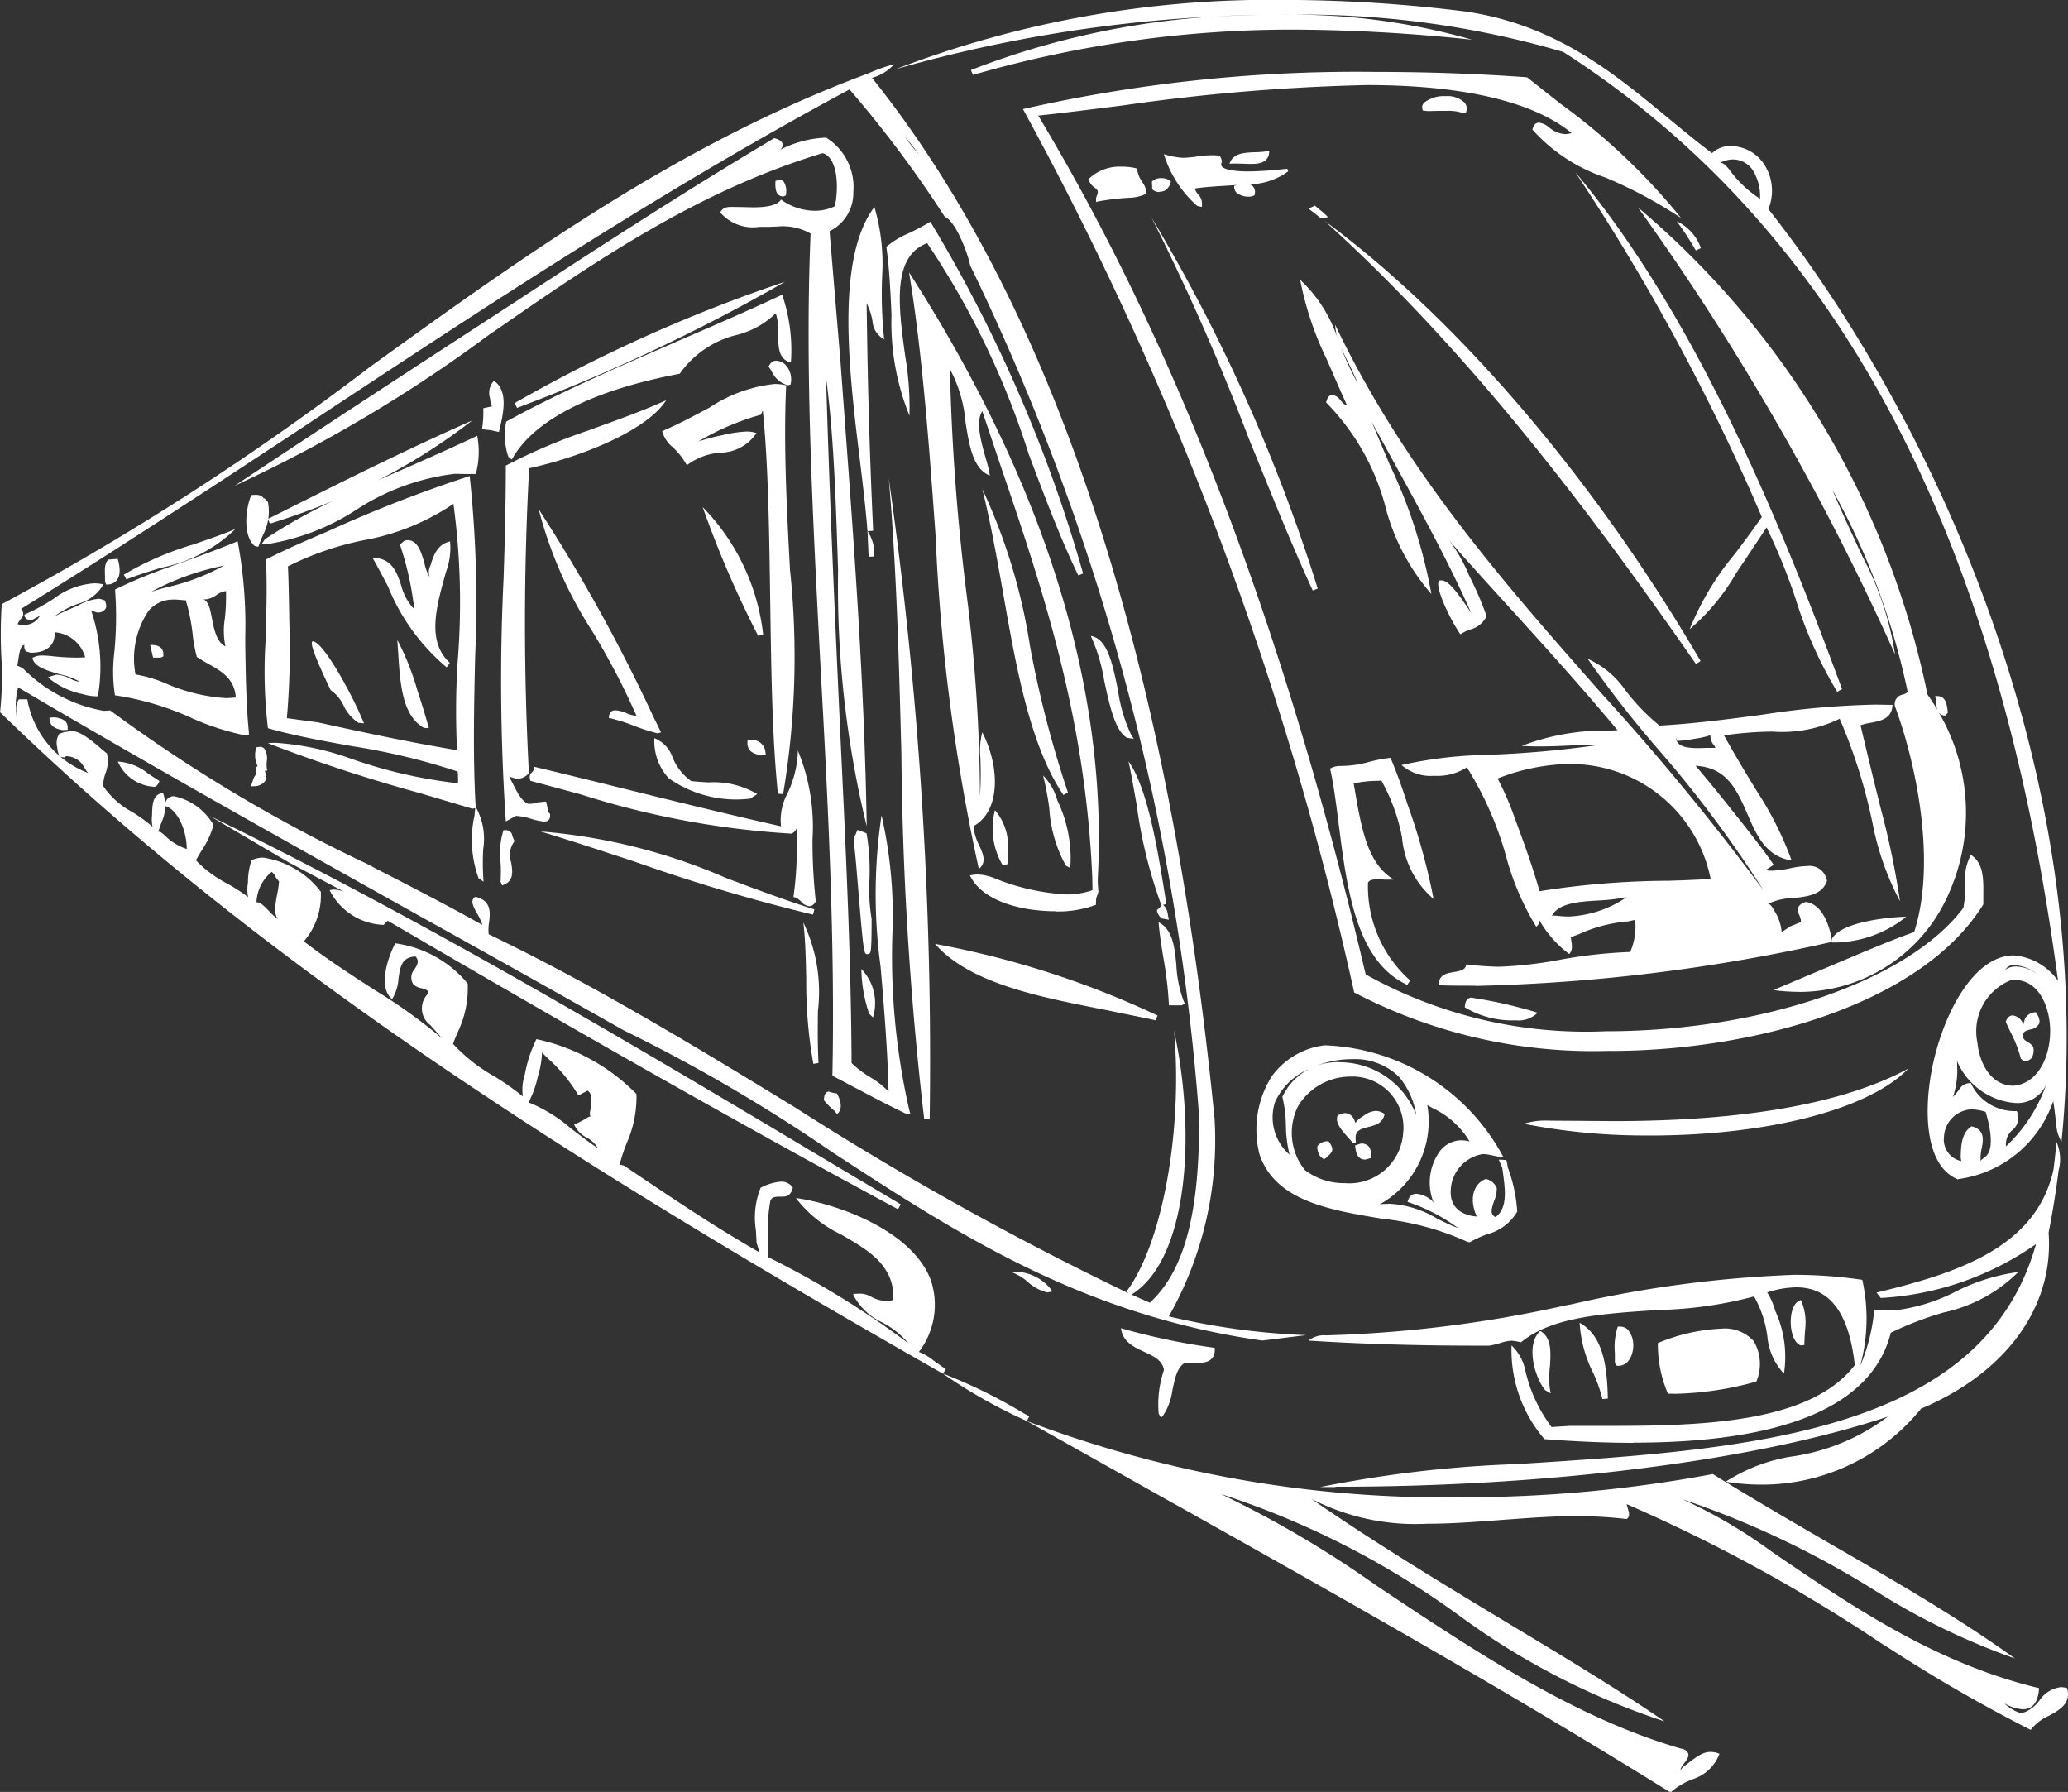 <svg xmlns="http://www.w3.org/2000/svg" width="70.803" height="61.342" viewBox="0 0 70.803 61.342">
  <rect x="0" y="0" width="70.803" height="61.342" fill="#333333" stroke="none"/>
  <path id="Tracé_24063" data-name="Tracé 24063" d="M393.853,135.98l-.081-.011c-5.811-3.614-11.876-7.012-17.743-10.3l-4.253-2.388a40.305,40.305,0,0,0,14.842,2.612,46.393,46.393,0,0,0,8.648-.795c1.435.888,2.888,1.731,4.289,2.541,1.915,1.108,4.091,2.36,6.057,3.772a23.64,23.64,0,0,1-4.717-2.278,31.134,31.134,0,0,0-6.671-3.174,17.249,17.249,0,0,1,3.067,1.8c2.759,1.88,5.614,3.823,9.147,4.668-.037.607-.327.723-.558.723a1.412,1.412,0,0,1-.631-.206,1.41,1.41,0,0,0,.582.345,1.184,1.184,0,0,0,.614-.433,1.045,1.045,0,0,1,.737-.464.789.789,0,0,1,.216.035c.141.524-.25.74-.624.946a1.593,1.593,0,0,0-.623.482,52.4,52.4,0,0,1-4.843-2.793l-.22-.135a55.226,55.226,0,0,0-8.772-4.8c.063.253.155.406,0,.51a15.162,15.162,0,0,0-1.7-.1c-.788,0-1.606.06-2.439.121-.98.074-1.85.141-2.7.141a7.771,7.771,0,0,1-3.955-.853c2.133,1.484,4.627,2.988,7.038,4.441,1.773,1.068,3.487,2.1,5.056,3.178a24.97,24.97,0,0,1-6.935-3.553,29.189,29.189,0,0,0-8.252-4.23,36.666,36.666,0,0,1,5.338,3.145c3.394,2.263,6.8,4.53,10.424,5.573a.288.288,0,0,1,.232.158c.035.113-.044.223-.132.336-.074.1-.144.192-.127.255.019-.077.13-.158.239-.239.338-.262.54-.4.791-.4a.788.788,0,0,1,.3.065,1.435,1.435,0,0,1-.923.871,2.606,2.606,0,0,0-.695.4l-.025.025Zm-11.5-10.438h-.524a41.345,41.345,0,0,1,6.755-.786c7.824-.494,15.913-1.011,17.749-7.531a10.24,10.24,0,0,1-5.317,1.845l-.142-.185c2.745-.663,5.473-1.534,6.057-4.212.042-.315.074-.633.1-.95a1.458,1.458,0,0,1,.074.987c-.09.739-.216,1.491-.341,2.125.186,2.536-1.447,4.792-4.367,6.025a7.011,7.011,0,0,1-5.489,2.6,7.692,7.692,0,0,1-1.2-.1,5.9,5.9,0,0,1,2.188-.851,7.163,7.163,0,0,0,3.364-1.377c-4.6,1.534-11.69,2.4-18.906,2.4Zm10.206-1.512c-.93,0-1.957-.044-3.055-.127a4.67,4.67,0,0,1-1.127-3.208,1.63,1.63,0,0,1,.47.851,5.1,5.1,0,0,0,.9,1.942l.652-.04.749,0,.781,0c3.2,0,6.732-.158,8.2-2.081-.2-1.78-.849-2.661-2-2.661a3.4,3.4,0,0,0-1,.172,2.418,2.418,0,0,1,.274.628,3.773,3.773,0,0,1,.3,2.154,2.113,2.113,0,0,1-.565-1.247,3.7,3.7,0,0,0-.459-1.395,13.883,13.883,0,0,1-3.257.463c-1.912.121-3.676.234-4.722,1.108a1.794,1.794,0,0,0-.327-.056,1.474,1.474,0,0,0-.355.07,2.638,2.638,0,0,1-.406.1h-.378c-2.137,0-4.036-.06-5.809-.174a.847.847,0,0,1,.6-.179,42.968,42.968,0,0,0,8.176-1.02l.234-.044a40.613,40.613,0,0,1,7.62-1.008,15.813,15.813,0,0,1,2.33.171,6.129,6.129,0,0,1-.074,2.955,6.4,6.4,0,0,0,.484-1.926h.063c.274,0,.42.021.6.021a6.164,6.164,0,0,0,2.121-.645,6.674,6.674,0,0,1,2.146-.672,5.153,5.153,0,0,1-2.552,1.384,11.512,11.512,0,0,0-1.811.693c-.626,2.489-3.6,3.764-8.809,3.764Zm-20.772-.744a17.865,17.865,0,0,1-2.874-1.622c-12.988-7.39-23.452-14.071-32.286-22.645a11.216,11.216,0,0,0,.044-1.9,15.916,15.916,0,0,1,.014-1.8A93.957,93.957,0,0,0,349.289,87.2c5.253-3.788,10.607-7.649,17.072-10.053a6.093,6.093,0,0,1,.878-.311,1.566,1.566,0,0,1-.76.466c6.212,7.756,10.16,19.764,11.729,35.622a12.242,12.242,0,0,1-1.565,6.776,24.113,24.113,0,0,0,4.7.642l-1.5.186c-6.187-.872-10.508-3.7-14.692-6.428a56.6,56.6,0,0,0-7.186-4.2q-3.427-1.936-6.869-3.848c-4.328-2.418-9.235-5.158-13.85-7.884a2.5,2.5,0,0,0-.047,1.053,1.577,1.577,0,0,1-.014-.276.514.514,0,0,1,.088-.369l.03,0,.257,0a3.311,3.311,0,0,0,2.093,2.527c-.1-.081-.146-.239-.262-.364a.725.725,0,0,0-.507-.216l-.047.047-.169-.028a.92.92,0,0,1-.084-.327.566.566,0,0,1,.062-.443l.011-.016.165-.055.005,0,.258-.037c.28,0,.646.3.969.572.084.081.171.144.229.192a1.12,1.12,0,0,1-.051.693,1.465,1.465,0,0,0-.077.419,2.773,2.773,0,0,0,.994.892,5.639,5.639,0,0,1,.7.507,1.139,1.139,0,0,1-.018-.392c.007-.348.016-.735.378-.76a1.43,1.43,0,0,1,.074.422.286.286,0,0,1,.311-.313,2.052,2.052,0,0,1,1.342.985,3.086,3.086,0,0,1-.429.906l-.176.3a4.044,4.044,0,0,0,1.046.783,6.114,6.114,0,0,1,.744.477,1.27,1.27,0,0,1-.007-.489,2.358,2.358,0,0,1,.125-.774.936.936,0,0,1,.4-.088,3.049,3.049,0,0,1,1.97,1.166,2.41,2.41,0,0,1-.58,1.7c.739.577,1.651,1.168,2.459,1.688a18.3,18.3,0,0,1,2.274,1.636c-.116-.135-.252-.288-.4-.454a.709.709,0,0,1-.069-1.09c0-.095-.053-.125-.243-.176a.52.52,0,0,1-.274-.135.424.424,0,0,1,.042-.515c.1-.16.169-.274.037-.436-.48.019-.528.357-.586.753a1.536,1.536,0,0,1-.218.707c-.554-.447-.044-1.639.107-1.91a3.886,3.886,0,0,1,2.48,1.379,3.489,3.489,0,0,1-.331,1.641c-.062.139-.121.278-.172.422a5.888,5.888,0,0,0,1.425,1.119,8.248,8.248,0,0,1,.967.682,1.65,1.65,0,0,1,.063-.737,4.692,4.692,0,0,1,.4-1.226,6.776,6.776,0,0,1,3.426,1.878,3.9,3.9,0,0,1-.329,1.669,5.42,5.42,0,0,0-.246.746l.149.037c1.586,1.071,3.076,2.079,4.639,2.97l-.1-.329-.025-.438a2.724,2.724,0,0,1,.164-1.446,1.8,1.8,0,0,1,.688-.209.483.483,0,0,1,.413.2c-.062.28-.216.313-.359.313h-.051c-.232,0-.3.025-.355.127a5.1,5.1,0,0,0-.077,1.275c.007.257.011.473.007.674a30.665,30.665,0,0,1,4.791,2.942,2.974,2.974,0,0,0-.923-.726,2.106,2.106,0,0,1-.943-.892l-.026-.069.23-.012a.8.8,0,0,1,.4.114,1.035,1.035,0,0,0,.485.135,1.163,1.163,0,0,0,.264-.028c.046-1.182-.846-1.7-1.785-2.242a4.232,4.232,0,0,1-1.553-1.25c1.439.2,3.959,1.112,4.611,2.784a2.66,2.66,0,0,1-.4,2.485,1.751,1.751,0,0,1,.5.292l.424.3-.1.148a17.877,17.877,0,0,1,2.756,1.354l.2.109-.084.162Zm3.568-4.337c.209.095.422.19.637.283,1.177-1.08,1.713-3.05,1.687-6.384a80.4,80.4,0,0,0-7.84-29.129c-.1-.5-.524-1.534-.867-1.66a39.244,39.244,0,0,0-3.261-4.36c-6.391,3.431-12.455,7.43-18.319,11.3l-.614.408c-3.067,2.017-6.238,4.1-9.435,6.076a.223.223,0,0,1-.005.341c-.046.062-.112.149-.107.183a.766.766,0,0,0,.193.021.6.6,0,0,0,.568-.311l-.28.148H337.7c-.206,0-.239-.118-.239-.188a6.573,6.573,0,0,0,1-.542,2.6,2.6,0,0,1,1.375-.529,1.459,1.459,0,0,1,.332.037,1.435,1.435,0,0,1-.872.663,3.012,3.012,0,0,0-.818.441c.29-.158.543-.26.8-.371a1.768,1.768,0,0,1,.723-.241h.032l.174.051c.042.091.095.223.011.318a.316.316,0,0,1-.271.1l-.2-.063a6,6,0,0,1,.23,2.932h-.028a1.547,1.547,0,0,1-.475-.07,2.652,2.652,0,0,1-1.112-.5l-.088-.086.273-.084a1.149,1.149,0,0,1,.473.13.863.863,0,0,0,.341.114,2.23,2.23,0,0,0-.675-.253c-.463-.135-.9-.264-.95-.565a.631.631,0,0,1,.318-.081c.118,0,.22.009.324.018a7.51,7.51,0,0,0,.839.053c.1,0,.215,0,.324-.012a1.171,1.171,0,0,0-1.05-.855c.04.434-.264.7-.8.7h-.019l-.162-.047a.284.284,0,0,1-.049-.22c-.139.021-.176.271-.209.514l-.035.193.186.088a5.163,5.163,0,0,0,2.763,1.46c.076,0,.153-.007.23-.014a52.657,52.657,0,0,0,8.778,5.246l.38.2c1.208.621,2.415,1.24,3.588,1.9a1.9,1.9,0,0,0-.216-.448c-.093-.183-.186-.362-.074-.484l.023-.023h.07c.506.144.463.54.426.86a1.484,1.484,0,0,0-.014.413c3.628,1.746,7.1,3.857,10.445,5.9a108.159,108.159,0,0,0,11.46,6.388l-.062-.067c1.224-1.653,1.921-5.487,1.623-8.915.777,3.6.454,7.851-1.461,9.029Zm-20.174-8.28a2.947,2.947,0,0,1-.137.8,3.486,3.486,0,0,1-.322.906,5.13,5.13,0,0,1,1.449.892l.213.16c.23.176.466.354.711.517a.948.948,0,0,0-.366-.355.972.972,0,0,1-.448-.456,3.744,3.744,0,0,0,.375-.186.552.552,0,0,1,.206-.1c-.063-.011-.044-.125-.018-.239.039-.29.072-.514-.1-.635l-.315.162a5.3,5.3,0,0,0-1.01-1.233l-.237-.234Zm-9.755-5.144c.116,0,.255.139.41.3a2.215,2.215,0,0,0,.332.3c-.181-.162-.12-.514-.058-.855a2.978,2.978,0,0,0,.067-.459l-.109-.135a.437.437,0,0,0-.141-.192,1.408,1.408,0,0,0-.521,1.036Zm-3.352-2.415c.046,0,.111.055.171.106a1.9,1.9,0,0,0,.776.485c-.012-.746-.38-1.388-.739-1.469a1.359,1.359,0,0,1-.114.526,3.7,3.7,0,0,0-.125.362.046.046,0,0,1,.032-.011Zm25.529-23.8a4.806,4.806,0,0,0,.5.626c-.088-.106-.243-.322-.5-.626Zm8.776,43.869-.084-.146a3.678,3.678,0,0,1,.181-1.5c-.058-.334-.345-.466-.679-.621-.352-.162-.73-.334-.793-.807a22.842,22.842,0,0,0,3.21.672c.039.528-.417.528-.784.528l-.264.005c-.241.142-.318.531-.4.913a2.1,2.1,0,0,1-.31.858l-.081.095Zm15.109-.649a5.108,5.108,0,0,0-.308-.879,4.381,4.381,0,0,1-.473-1.732c.82.456.943,1.52.966,2.594l-.185.018Zm2.473-.183-.23,0a4.3,4.3,0,0,1-.345-1.732,6.258,6.258,0,0,1,2.161-.494,1.326,1.326,0,0,1,1.122.429,1.541,1.541,0,0,1,.088,1.382,11.159,11.159,0,0,1-2.8.419Zm-4.244-.011-.19-.111c-.364-.44-.675-1.571-.167-2.026.39.225.361.725.332,1.2a3.349,3.349,0,0,0-.009.747l.033.185Zm2.32-.943h-.053l-.07-.093c0-.116,0-.23,0-.348a2.215,2.215,0,0,1,.1-.9.609.609,0,0,1,.077,0,.361.361,0,0,1,.281.118.852.852,0,0,1,.171.587c-.023.315-.188.635-.51.635Zm6.24-.7c-.241-.084-.357-.5-.341-.872s.146-.628.348-.679a1.9,1.9,0,0,1,.146.994c-.011.139-.021.29-.028.477l0,.067-.121.014Zm-25.793-1.813a1.515,1.515,0,0,1-.689-.376,1.743,1.743,0,0,0-.524-.313.748.748,0,0,1,.179-.018,1.593,1.593,0,0,1,1.129.568l.077.107-.172.032Zm14.456-1.716-.07-.014a9.486,9.486,0,0,0-2.928-.793c-1.792-.3-3.632-.6-4.189-2.183a3.422,3.422,0,0,1,.408-2.682,2.615,2.615,0,0,1,1.822-1.071,7.233,7.233,0,0,1,6.12,3.837c-.294-.033-.5-.114-.709-.114a1.307,1.307,0,0,0-1.1,1.256c-.026.51.3.834.893.883-.269-.586-.128-1.119.308-1.287a.515.515,0,0,1,.375.313,1.068,1.068,0,0,1-.084.424c-.114.324-.144.475.042.57.415-.3.332-.932.259-1.486l-.026-.193-.121-.29.257.014a1.143,1.143,0,0,1,.047.243,5.269,5.269,0,0,1,.327,1.523,1.683,1.683,0,0,1-1.039.777,3.925,3.925,0,0,0-.561.257l-.025.018Zm-2.786-1.321a3.521,3.521,0,0,1,1.657.5,6.724,6.724,0,0,0,.742.338,6.264,6.264,0,0,0-1.738-.9c.062-.211.165-.278.311-.278a.958.958,0,0,1,.551.26l.069.128a1.835,1.835,0,0,1,.114-1.753.947.947,0,0,1,.8-.466,1.24,1.24,0,0,1,.28.04,2.908,2.908,0,0,0-1.259-1.138l-.19-.109a3.242,3.242,0,0,1-1.63,3.4,2.38,2.38,0,0,1,.29-.016Zm-1.259-4.351a2.1,2.1,0,0,0-1.826,1.009,2.039,2.039,0,0,0,.234,2.193,2.212,2.212,0,0,0,1.361.445,1.848,1.848,0,0,0,2-1.692,1.747,1.747,0,0,0-1.769-1.956Zm-1.481-.246a2.228,2.228,0,0,0-1.138,1.124,1.7,1.7,0,0,0,.5,1.794,4.457,4.457,0,0,1-.125-.98,4.426,4.426,0,0,0-.121-1,2.052,2.052,0,0,1,.885-.936ZM382.46,111a2.817,2.817,0,0,1,2.654,1.811,2.711,2.711,0,0,0-.58-1.3,2.15,2.15,0,0,0-1.618-.616,3.438,3.438,0,0,0-1.2.216,2.33,2.33,0,0,1,.744-.116Zm-15.09,5.033c-4.975-2.675-10.545-5.827-17.471-9.877l-.141.142a2.149,2.149,0,0,1-1.848-1.189.891.891,0,0,1,.162-.018.932.932,0,0,1,.341.077l-1.885-1-2.723-1.6c7.385,3.584,14.641,7.918,21.657,12.107l2,1.189-.088.165Zm36.294-1.02h-.012l-.03-.019c-1.11-.487-1.14-2.4-.828-3.881.385-1.813,1.419-3.769,2.779-3.769a2.054,2.054,0,0,1,1.514.871c-2.04-15.355-7.555-25.77-16.94-31.8a31.767,31.767,0,0,0-9.5-1.273h-.1a22.213,22.213,0,0,1,6.477.855,59.817,59.817,0,0,0-5.978-.345,39.23,39.23,0,0,0-11.11,1.551l-.069-.167a27.635,27.635,0,0,1,9.858-1.884,48.28,48.28,0,0,0-12.441,1.857,35.789,35.789,0,0,1,13.3-2.374,50.514,50.514,0,0,1,6.247.4c3.065.464,5.019,2.082,6.91,3.646.554.455,1.015.837,1.5,1.2a.881.881,0,0,1,.661-.243,1.381,1.381,0,0,1,1.106.6,1.656,1.656,0,0,1,.162,1.558c5.67,7.193,11.289,19.391,10.035,31.929a1.347,1.347,0,0,1-.183-.631c-.03-.25-.058-.5-.1-.763a3.989,3.989,0,0,1-3.268,2.671Zm.452-2.4a.989.989,0,0,0-.934.943.751.751,0,0,0,.591.828l-.018-.132c.007-.359.021-.841.371-1.057.461.111.4.455.352.733a1.566,1.566,0,0,0-.042.452c.042-.07.155-.114.232-.216.278-.375-.026-1.354-.062-1.465a1.766,1.766,0,0,0-.491-.086Zm-.049-.9h.037l.012.037a1.655,1.655,0,0,0,1.556.922.532.532,0,0,1-.139.642.643.643,0,0,0-.227.565,5.311,5.311,0,0,0,1.374-2.109,1.083,1.083,0,0,1-1.053.626,2.367,2.367,0,0,1-2-1.442,1.611,1.611,0,0,1,.005.162,2.811,2.811,0,0,1-.144,1.075,2.581,2.581,0,0,0,.206-.244.438.438,0,0,1,.375-.232Zm1.419-3.526a1.881,1.881,0,0,0-1.159,2.144c.067.667.429,1.46,1.226,1.474.869-.067,1.294-1.041,1.263-1.97-.03-.793-.422-1.648-1.2-1.648Zm.174-.463a1.31,1.31,0,0,1,.791.317,1.446,1.446,0,0,0-.862-.364.332.332,0,0,0-.234.07l-.1.107a.614.614,0,0,1,.408-.13Zm-10.12-27.51c.1,0,.186.107.283.216a3.9,3.9,0,0,0,1.062,1.013,1.7,1.7,0,0,0-.252-.983.821.821,0,0,0-.681-.364.962.962,0,0,0-.454.125.162.162,0,0,1,.04-.007Zm-12.174,34.119c-.274,0-.317-.257-.339-.427l-.009-.058.2-.065a.344.344,0,0,1,.271.1.437.437,0,0,1,.063.355l0,.046-.179.047Zm-1.388-.019c-.169-.021-.273-.278-.246-.448a.454.454,0,0,1,.378-.16c.2.26.128.362.04.45l-.017.019-.155.139Zm.976-.543-.172-.193c-.2-.225-.477-.528-.352-.767h0l.216-.07c.246,0,.334.172.385.338a.734.734,0,0,1,.26-.227.773.773,0,0,1,.433-.185.514.514,0,0,1,.306.107c-.07.311-.29.371-.5.429-.327.081-.51.135-.492.415l.007.142-.091.011Zm10.16-.264a21.563,21.563,0,0,1-4.318-.4,2.51,2.51,0,0,1,.883-.107l1.087.007,1.1.009c4.5,0,7.9-.607,10.1-1.8-1.379,1.425-4.88,2.293-8.86,2.293Zm-24.847-.561a116.849,116.849,0,0,1-.781-12.531c-.084-3.21-.169-6.368-.431-9.395a140.654,140.654,0,0,1,1.4,21.912l-.186.014Zm-2.983-.172-.095-.114a2.729,2.729,0,0,1-.355-.359c0-.128.032-.294.171-.294a1.136,1.136,0,0,0,.273.062c.172.31.167.543.04.675l-.033.03Zm2.5-.018h-.155c-.508-.243-1-.5-1.495-.762l-.3-.157-.71-.375c.1-4.733-.174-9.763-.417-14.2-.258-4.958-.526-10-.329-14.629a1.933,1.933,0,0,0-1.152-.239l-.276.009h-.318a1.476,1.476,0,0,1-1.347-.492c.088-.179.236-.19.408-.19l.329.005.371.009c.341,0,.814-.026.973-.264a2,2,0,0,0,1.148.382,1.574,1.574,0,0,0,.695-.155c.139-.649.1-1.669-.42-1.817-4.307,1.3-7.83,3.735-11.236,6.092l-.162.109a49.311,49.311,0,0,1-8.732,5.185c2.93-1.949,5.885-3.874,8.757-5.742l.408-.264c3-1.963,6.11-3.992,9.309-5.893.156.04.292.107.292.239a.226.226,0,0,1-.116.172,3.708,3.708,0,0,1,1.6-.429,1.992,1.992,0,0,1,.932,1.864,1.452,1.452,0,0,1-.814,1.338L365.4,87l.13,1.771c.324,4.37.695,9.323.769,14.152a34.684,34.684,0,0,1-.98-8.755c-.074-2.3-.144-4.627-.412-6.6.121,4.209.322,8.579.517,12.809.162,3.394.341,7.147.357,10.651a3.468,3.468,0,0,0,.626.478,2.9,2.9,0,0,1,.64.5c-.026-1.24-.134-2.675-.273-4.281a18.18,18.18,0,0,1,.033-5.174,15.376,15.376,0,0,1,.375,3.962,23.622,23.622,0,0,0,.575,6.127l.032.111Zm-3.312-1.7a15.765,15.765,0,0,1-.243-2.877c-.014-.712-.03-1.388-.1-1.963a5.507,5.507,0,0,1,.5,3.027c-.009.6-.012,1.192.019,1.783l-.179.03Zm41.479-.1h-.042l-.095-.076a4.214,4.214,0,0,0-.341-.888c-.062-.125-.125-.257-.179-.385.07-.155.148-.209.241-.209a.444.444,0,0,1,.364.311l.056-.2a.428.428,0,0,1,.373-.22c.125.185.146.306.107.4a.408.408,0,0,1-.294.188c-.135.04-.22.065-.243.146-.032.171.03.211.142.28a.6.6,0,0,1,.192.162.48.48,0,0,1-.058.4.282.282,0,0,1-.223.091Zm-14.2-.345h-.012a17.668,17.668,0,0,1-8.751-2,114.258,114.258,0,0,0-11.34-30.239A51.652,51.652,0,0,1,383.763,77.1c1.739,0,3.466.062,5.144.183.411.324.779.617,1.145.906A21.6,21.6,0,0,1,394.18,82.1a15.5,15.5,0,0,0-2.6-1.389,5.831,5.831,0,0,1-2.489-1.637c.044-.176.121-.237.225-.237a.647.647,0,0,1,.343.16.936.936,0,0,0,.549.232.648.648,0,0,0,.223-.04c-1.307-1.06-3.663-1.639-7.015-1.639a69.239,69.239,0,0,0-8.366.7c-1.129.142-2.061.26-2.879.345,4.778,7.955,8.435,17.6,11.212,29.4a15.5,15.5,0,0,0,8.229,1.945c5.336,0,10.366-1.736,12.232-4.221a2.954,2.954,0,0,0,.056-.753,1.951,1.951,0,0,1,.2-1.064c.443.276.436.841.429,1.388v.308c-2.156,3.472-7.969,5.016-12.777,5.016Zm-3.231-1.045a3.153,3.153,0,0,1-1.743-.445c.007-.213.081-.308.206-.334a15.693,15.693,0,0,1,2.288.519.937.937,0,0,1-.751.26Zm-12.323,0c-.364-.081-.742-.155-1.12-.232l-.568-.118c-2.309-.45-4.692-.916-5.871-2.267a31.028,31.028,0,0,1,7.617,2.452l-.058.165Zm-9.683-.1-.132-.128a4.988,4.988,0,0,1-.266-1.528,1.681,1.681,0,0,1,.433,1.521l-.035.135Zm10.566-.413h-.433a12.837,12.837,0,0,0-.2-1.674l-.028-.183c-.049-.311-.1-.638-.127-.99.485.257.543.834.607,1.449a4.071,4.071,0,0,0,.257,1.265l.037.074-.114.06Zm21.122-.463h-.01a6.163,6.163,0,0,1-.848-.06l3-1.268.287-.118c.5-.209,1.01-.415,1.53-.6.749-2.32.121-5.621-.658-7.731a.33.33,0,0,1,.281-.4c.069-.026.135-.051.153-.1a24.527,24.527,0,0,0-2.578-6.912c.329.781.711,1.6,1.048,2.318a10.55,10.55,0,0,1,1.1,3.322,87.935,87.935,0,0,0-8.8-15.3,29.606,29.606,0,0,1,9.91,16.672c.12.172.236.348.341.528a.793.793,0,0,1-.047-.267,1.131,1.131,0,0,0-.032-.209.32.32,0,0,1,.058,0c.311,0,.339.281.371.51l.007.058-.088.1a.275.275,0,0,1-.218-.1,6.8,6.8,0,0,1,.192,6.5,5.576,5.576,0,0,1-5,3.06Zm-11.059-.209h-.025c-.408,0-.825,0-1.236-.016,0-.352.25-.4.47-.443.281-.044.456-.084.473-.271a10.887,10.887,0,0,0,1.108.081,13.689,13.689,0,0,0,2.058-.232,16.7,16.7,0,0,1,2.448-.274,2.167,2.167,0,0,0,.169-1.1l-.25.055a4.946,4.946,0,0,0-1.651.426l-.3.114c.028.25.088.41-.055.575a3.774,3.774,0,0,1-1.02-1.152.253.253,0,0,1-.111.216,9.107,9.107,0,0,1-1.008-2.321,11.574,11.574,0,0,0-1.366-3.134,1.856,1.856,0,0,1-1.119.29,1.52,1.52,0,0,1-1.119-.368,14.439,14.439,0,0,1,2.842-.345,35.772,35.772,0,0,0,3.975-.352c-.29,0-.605.007-.92.023-.438.021-.805.037-1.161.037-.206,0-.419-.005-.619-.019a7.971,7.971,0,0,1,3.048-.522l.232-.014c-1.337-1.606-2.793-3.2-4.2-4.75-.547-.6-1.061-1.171-1.558-1.739a5.519,5.519,0,0,1,.684,1.21,11.609,11.609,0,0,1,.591,1.375.855.855,0,0,1-.557.455,1.538,1.538,0,0,0-.341.165c-.341-.491-.885-1.611-.733-1.838a.453.453,0,0,1,.069-.007c.2,0,.417.176,1.036,1.122-.767-1.743-1.766-3.56-2.733-5.317l-.246-.45c-.148-.264-.29-.529-.433-.79l.619,1.469a17.562,17.562,0,0,1,1.428,4.432,7.32,7.32,0,0,1-1.553-2.907,7.969,7.969,0,0,0-2.051-3.649c.046-.192.118-.257.209-.257a.392.392,0,0,1,.281.183c.1.111.151.162.222.162-.227-.492-.466-1.05-.7-1.588a10.828,10.828,0,0,1-.9-2.7,4.812,4.812,0,0,1,1.307,2.088,1.829,1.829,0,0,1-.109-.547c2.378,4.986,5.811,8.873,9.131,12.633A84.241,84.241,0,0,1,397,105.113a39.618,39.618,0,0,0-3.581-4.8,37.376,37.376,0,0,1-2.436-3.122,3.082,3.082,0,0,1,1.275,1.053,7.117,7.117,0,0,0,1.185,1.233c1.134-.063,2.258-.206,3.5-.371a28.978,28.978,0,0,1,3.9-.348l.375.007.2,0c-.014.47-.385.543-.712.61a2.07,2.07,0,0,0-.382.09c.211.888.455,1.9.7,2.877a28.076,28.076,0,0,1,.652,3.145,9.5,9.5,0,0,1-.939-2.668,18.47,18.47,0,0,0-1.127-3.577,4.5,4.5,0,0,1-2.3.44,12.428,12.428,0,0,0-1.66.13c.35.628.749,1.3,1.138,1.929a11.518,11.518,0,0,1,1.178,2.355c-.888-.146-1.2-.865-1.5-1.56-.366-.842-.707-1.629-1.789-1.683.531.614,1.071,1.3,1.6,1.963.41.522.758.962,1.075,1.428l-.22.142c-.07.04.011.058.146.058a3.724,3.724,0,0,0,.591-.072,3.158,3.158,0,0,1,.635-.088.6.6,0,0,1,.672.514c-.169.477-.675.531-1.168.584a2.058,2.058,0,0,0-.857.2h.007c.081,0,.139.1.193.2a1.594,1.594,0,0,1,.274.763l.306-.2.343-.139c.026-.047,0-.121-.042-.236a.346.346,0,0,1-.026-.294.358.358,0,0,1,.262-.162c.688.118.857,1.161.883,1.365a61.306,61.306,0,0,1-12.2,1.509Zm2.687-2.4c.105,0,.278.032.5.032a3.805,3.805,0,0,0,1.987-.663,6.754,6.754,0,0,1-.953.113c-.64.037-1.366.077-1.607.524a.4.4,0,0,1,.07-.005Zm.575-5.193a7.051,7.051,0,0,0-2.506.5,10,10,0,0,1,.6,1.391c.294.788.591,1.607.837,2.466a29.093,29.093,0,0,1,4.425-.357l.54-.018.893-.04a4.886,4.886,0,0,0-4.787-3.938Zm3.593-.9c.039.266.255.361.8.361l.258-.009h.258c.062,0,.035-.035,0-.083a.474.474,0,0,1-.127-.35,3.134,3.134,0,0,1-.575.125,2.911,2.911,0,0,1-.568.067L394,99.888ZM382.545,86.551a9.817,9.817,0,0,0,.57,1.219c-.111-.283-.276-.614-.434-.932-.042-.091-.091-.188-.135-.287Zm2.26,21.8c-1.746-.8-2.061-3.276-2.341-5.459-.1-.793-.178-1.4-.3-1.942a.656.656,0,0,1,.343-.091,3.685,3.685,0,0,0,.943-.125,4.783,4.783,0,0,1,.784-.153c.246.587.419,1.092.584,1.6a21.7,21.7,0,0,1,.888,3.229,3.1,3.1,0,0,1-1.078-2.1,6.461,6.461,0,0,0-.721-1.975c0,.033-.079.033-.156.033a3.746,3.746,0,0,0-.779.091c.232,1.34.408,2.6,1.24,3.2l.127.091-.285,0-.181-.012h-.055c-.185,0-.31.019-.357.118a4.308,4.308,0,0,0,1.446,3.347l-.1.146ZM366.328,107.3c-.123,0-.132,0-.306-2.063-.06-.733-.12-1.46-.165-1.783a.4.4,0,0,1,.046-.22l.012-.023.065-.158h.042l.271.111a7.439,7.439,0,0,1,.1,1.585,6.207,6.207,0,0,0,.074,1.347c0,1.111-.03,1.141-.067,1.178l-.014.014-.056.012Zm33.018-.394.009-.146c.352-.6,2.116-.739,2.534-.739a3.982,3.982,0,0,1-2.45.881l-.093,0Zm-22.7-.784-.246-.044a.431.431,0,0,1-.165-.29l.026-.016.142-.142-.014,0a16.15,16.15,0,0,1-.848-3.449l-.06-.334c-.081-.447-.149-.848-.22-1.147.656.906,1,3.044,1.231,4.464l.065.419-.111.03a.513.513,0,0,1,.165.345l.033.162Zm-12.191-.176a60.859,60.859,0,0,1-6.041-1.792c-1.12-.369-2.234-.737-3.287-1.055A19.912,19.912,0,0,1,361.5,104.7c1.031.387,2.014.756,3.007,1.068l-.046.174Zm8.317-.114c-1.138,0-2.506-.324-2.939-1.226a1.292,1.292,0,0,1,.271-.033,1.728,1.728,0,0,1,.6.141,7.634,7.634,0,0,0,2.418.542,2.648,2.648,0,0,0,.907-.146l-.007-.419c-.232-5.57-1.724-9.951-3.166-14.191l-.6-1.787c-.239.359-.037,1.068.125,1.636a4.236,4.236,0,0,1,.135.57c-.568-.222-.7-.992-.832-1.81a4.71,4.71,0,0,0-.536-1.838,75.155,75.155,0,0,0,.575,7.745,57.044,57.044,0,0,1,.455,6.871,12.016,12.016,0,0,0,.012-1.3,2.61,2.61,0,0,1,.065-.881c.6,1.166.642,2.689-.3,3.213a1.761,1.761,0,0,0,.19.647c.139.3.269.591-.007.818a66.367,66.367,0,0,1-1.481-11.4c-.208-2.914-.445-6.219-.908-9.022,4.671,7.279,6.813,14.272,6.461,20.749v.157l.021.3-.077.229-.009.216a3.781,3.781,0,0,1-1.377.227Zm-8.435-.172a.426.426,0,0,1-.294-.172c-.107-.095-.169-.139-.253-.139a11.935,11.935,0,0,0,.113-1.931l0-.183c0-.081,0-.165,0-.25a.358.358,0,0,1-.174.19,29.432,29.432,0,0,1-7.214-1.342l-.436-.118c-.445-.121-.878-.237-1.294-.348-.058-.172,0-.234.035-.274.07-.07.1-.1.067-.213,2.594.616,5.577,1.393,8.479,2.044a1.9,1.9,0,0,1,.213-1.11,3.62,3.62,0,0,0,.364-1.481,6.863,6.863,0,0,1,.5,3.037,18.571,18.571,0,0,0,.113,2.125c-.081.128-.144.165-.227.165Zm-10.519-.716-.055-.128a5.149,5.149,0,0,0,0-.658,2.628,2.628,0,0,1,.1-1.1c.023,0,.046,0,.065,0a.214.214,0,0,1,.237.186l.007.026.069.167a.76.76,0,0,0-.116.718c.047.3.1.616-.227.758l-.081.037Zm-.631-.121-.176-.118a3.862,3.862,0,0,1-.141-2.146l.026-.257-.1.019-1.1-.327-.672-.2a54.22,54.22,0,0,1-5.229-1.716c.091-.007.185-.012.276-.012a9.505,9.505,0,0,1,2.6.554,16.434,16.434,0,0,0,3.634.83,2.981,2.981,0,0,0-.009-.4,22.405,22.405,0,0,0-3.591-.865c-1.115-.2-2.054-.375-2.907-.619a16.4,16.4,0,0,1-.084-2.935l.007-.209c.026-.867.053-1.766.009-2.631.628-.32,1.2-.57,1.768-.814l.361-.155a46.267,46.267,0,0,1,4.847-1.889,40.856,40.856,0,0,1,.188,6.141c-.042,1.8-.077,3.556.016,5.158v.023a2.223,2.223,0,0,1,.259,1.446,8.475,8.475,0,0,0,0,.946l.011.183Zm-1.038-12.937a7.972,7.972,0,0,1-3.046,1.24,10.223,10.223,0,0,0-2.62.9c.023.44.03.971.042,1.521l.005.375a27.494,27.494,0,0,1-.083,3.3l1.071.146c1.366.3,3.067.672,4.754.95a28.269,28.269,0,0,1,.012-2.909,25.193,25.193,0,0,0-.135-5.526Zm21.108,12.46-.141-.077a4.641,4.641,0,0,1-.566-1.959,9.664,9.664,0,0,0-.213-1.126,1.936,1.936,0,0,1,.485.844,4.589,4.589,0,0,1,.454,2.207l-.019.111Zm-2.3-.084a2.478,2.478,0,0,1-.267-1.889,1.871,1.871,0,0,1,.429,1.486l.016.355-.178.047Zm-15.705-1.5a2.262,2.262,0,0,1-.459-.1,2.142,2.142,0,0,0-.5-.095l-.35.188a72,72,0,0,1-.077-8.3c.046-1.4.077-2.726.077-3.878a19.281,19.281,0,0,1,2.819-1.2l.169-.063c.888-.32,1.731-.624,2.5-.973-.649,1.024-2.863,1.926-4.689,2.327a98.123,98.123,0,0,0-.009,10.431.486.486,0,0,1-.448.192l-.229-.067c.246.454.361.774.628.923a.681.681,0,0,0,.334-.04l.26-.028.044,0,.044.193c.019.091.032.192.088.222.021.146-.021.267-.2.267Zm7.047-.783h-.009a4.023,4.023,0,0,1-2.77-.7,1.881,1.881,0,0,1-.491-1.372,1.086,1.086,0,0,1,.619.645,1.808,1.808,0,0,0,.644.825c.162.016.375.03.584.044a2.926,2.926,0,0,1,1.676.4l-.246.157-.007,0Zm10.735-.125c-1.148-1.7-1.614-4.351-2.065-6.915-.213-1.2-.434-2.436-.712-3.56a19.764,19.764,0,0,1,1.632,5.373,36.477,36.477,0,0,0,1.3,5.016l-.158.086Zm-9.594-.032-.181-.014c-.2-1.924-.23-4.309-.264-6.616s-.062-4.62-.253-6.5l-.07.144a8.82,8.82,0,0,0-2.135.913,7.43,7.43,0,0,1,.814-.213,4.235,4.235,0,0,1,.83-.125,1.039,1.039,0,0,1,.345.051,1.513,1.513,0,0,1-1.247.672,2.168,2.168,0,0,0-1.138.429,2.5,2.5,0,0,0-.477-.612,1.075,1.075,0,0,1-.368-.554c.591-.253,1.12-.54,1.634-.814a4.943,4.943,0,0,1,2.212-.8,1.621,1.621,0,0,1,.4.044c-.095,2.03.019,4.207.13,6.31a28.341,28.341,0,0,1-.236,7.691Zm-21.567-.253a1.441,1.441,0,0,1-1.213-.86,1.809,1.809,0,0,1,1.041.415l.382.25c-.067.183-.139.2-.209.2Zm3.34-.012.109-.315a.284.284,0,0,0,.074-.209l-.007-.113.055-.063a.837.837,0,0,1-.041-.635.657.657,0,0,1,.125-.018.183.183,0,0,1,.143.058.591.591,0,0,1,.088.433,1.026,1.026,0,0,0,0,.232l.016.091h-.081l.058.276a.459.459,0,0,1-.426.257l-.109.005ZM362.7,100.5c-.225-.049-.536-.111-.478-.526.037,0,.074-.007.111-.007a.46.46,0,0,1,.5.438l.011.069-.146.026Zm12.742-.57-.229-.035c-.41-.232-.6-1.11-.781-1.952a6.079,6.079,0,0,0-.459-1.534c.568.086.749.98.925,1.838a5.388,5.388,0,0,0,.443,1.521l.1.162Zm-30.4-.113a8.847,8.847,0,0,1-1.873-.607,9.673,9.673,0,0,0-2.608-.77,5.248,5.248,0,0,1-.03-1.395,12.316,12.316,0,0,0,.033-2.227,16.343,16.343,0,0,1,1.836-.763c.9-.322,1.646-.594,2.362-.888a15.557,15.557,0,0,1,.26,3.266l0,.269c.016,1.031.033,2.1.125,3.018l0,.063-.113.033Zm-2.48-4.654a1.076,1.076,0,0,0-.853.389,2.925,2.925,0,0,0-.445,2.174,4.466,4.466,0,0,1,.992.288,6.129,6.129,0,0,0,2.091.522,3.028,3.028,0,0,0,.352-.023c-.047-.649-.491-.9-.964-1.162-.2-.114-.283-.165-.371-.225a4.972,4.972,0,0,1-.139-.74,6.491,6.491,0,0,0-.239-1.2c-.111,0-.274-.026-.424-.026Zm1.8-.292a.74.74,0,0,0-.332.139.749.749,0,0,1-.44.149c.174.067.223.311.271.55.095.489.172.9.484,1.06a2.563,2.563,0,0,1-.021-.962,6.9,6.9,0,0,0,.039-.937ZM344.293,94a8.852,8.852,0,0,0-2.5.9c.158-.055.327-.1.491-.148A7.366,7.366,0,0,0,344.293,94Zm14.815,5.733a6.3,6.3,0,0,1-.76-.244,5.952,5.952,0,0,0-.881-.276c.019-.2.1-.26.236-.26a1.128,1.128,0,0,1,.348.088,1.05,1.05,0,0,0,.366.1,24.709,24.709,0,0,0-1.507-2.884,14.211,14.211,0,0,1-1.841-4.184,57.737,57.737,0,0,1,3.943,7.137l.1.2.1.206.046.095-.146.032Zm-20.334-.1c-.183-.037-.464-.095-.454-.426a1.34,1.34,0,0,1,.151-.011.453.453,0,0,1,.164.026c.111.028.318.084.308.345l0,.055-.165.011Zm12.532-.069-.167-.009c-.746-.424-.814-1.514-.881-2.568l-.03-.443a8.988,8.988,0,0,1,.679,1.7c.158.487.273.858.368,1.2l.032.118Zm-2.218-.165-.192-.019a1.445,1.445,0,0,1-.51-.594,1.308,1.308,0,0,0-.441-.524c-.721-1.514-.663-1.611-.623-1.669h.009c.355,0,1.326,1.778,1.7,2.675l.056.132Zm50.439-1.078A14.375,14.375,0,0,1,398.1,95.13a20.018,20.018,0,0,0-.992-2.438c-.278.426-.609.922-.936,1.409l-.116.176a7.343,7.343,0,0,1-1.579,1.9,9.58,9.58,0,0,1,1.534-2.564c.32-.419.63-.841.934-1.277a73.233,73.233,0,0,0-6.384-11.8c4.142,4.93,7.052,12.049,9.131,17.691l-.158.09Zm-47.608-.837a7.091,7.091,0,0,1-2.012-2.775l-.116-.22c-.139-.26-.271-.517-.41-.751h.025c.644,0,.818.524.957.946a1.82,1.82,0,0,0,.445.807,10.533,10.533,0,0,0-.487-2.2c.116-.146.193-.162.259-.162.35,0,.471.422.577.79a1.621,1.621,0,0,0,.192.5.465.465,0,0,1,.011-.412c.1-.331.23-.74.674-.834A2.341,2.341,0,0,1,351.9,94.2c-.339,1.21-.679,2.392.127,3.129l-.107.151Zm42.773-.114c-3.419-4.912-7.6-10.559-12.717-15.171,4.608,3.393,9.279,8.911,12.874,15.069l-.157.1Zm-52.566-.22h-.26l-.1-.433h.033c.243,0,.429.079.419.345l0,.047-.091.04Zm20.457-.746a35.294,35.294,0,0,1-1.9-4.406,7.422,7.422,0,0,1,2.07,4.355l-.165.051Zm18.987-1.551c-.688-1.493-1.324-3.071-1.94-4.594l-.246-.6a79.178,79.178,0,0,0-3.334-7.573,58.843,58.843,0,0,1,5.691,12.7l-.171.067Zm-41.257-.206h-.051l-.042-.095v-.2c-.009-.216-.016-.44.116-.558l.32-.025c.106.366.077.6-.039.737a.388.388,0,0,1-.3.139Zm.637-.179-.086-.158a10.482,10.482,0,0,1,2.371-1.031c.521-.179,1-.341,1.449-.531a5.067,5.067,0,0,1-2.536,1.324c-.406.123-.814.253-1.2.4Zm32.594-.132c-.617-1.27-1.141-2.675-1.7-4.158a28.02,28.02,0,0,0-3.475-7.216c-1.217.455-.981,2.179-.755,3.845a10.4,10.4,0,0,1,.148,2.058,8.453,8.453,0,0,1-.614-3.445c-.032-.719-.07-1.585-.176-2.332a2.9,2.9,0,0,1,.751-.459,8.215,8.215,0,0,0,.756-.4,49.5,49.5,0,0,1,5.229,12.042l-.169.067Zm-7.179-.638-.039-.874c-.051-.672-.142-1.46-.244-2.3-.385-3.122-.864-7.007.48-8.8a6.858,6.858,0,0,1,.266,2.362,14.763,14.763,0,0,0,.069,2.168.769.769,0,0,1-.4-.628,2.184,2.184,0,0,0-.2-.605c.025,1.889.065,4.374.223,7.786l-.192.014a1.4,1.4,0,0,1,.229.867l-.19.007Zm-20.9-.341-.12-.03c-.4-.338-.324-1.243-.118-1.739a1.154,1.154,0,0,1,.142-.011c.2,0,.243.07.276.114l.035.007.121.132a1.81,1.81,0,0,1,.011.565L347,91.8c1.669-.834,3.746-1.866,5.79-2.766a20.423,20.423,0,0,1-3.22,2.044q.517-.229,1.034-.454c.834-.368,1.621-.716,2.36-1.069a2.917,2.917,0,0,1-.049,1.31c-.095,0-.179,0-.257,0-.2,0-.334-.007-.47-.007a7.866,7.866,0,0,0-3.357,1.226,7.824,7.824,0,0,1-3.074,1.182l-.176,0,.118-.172a18.576,18.576,0,0,1,2.329-1.31c-.695.29-1.419.55-2.163.781l-.056-.142a2.091,2.091,0,0,1-.179.531,3.232,3.232,0,0,0-.135.331l-.026.067Zm8.683-2.986-.12-.1a2.324,2.324,0,0,1-.072-1.2c1.822-1,3.776-1.845,5.665-2.663l.209-.093c1.2-.521,2.406-1.038,3.574-1.588a5.868,5.868,0,0,1,.3,2.318c-.433-.095-.433-.549-.433-.953a2.19,2.19,0,0,0-.084-.73,2.963,2.963,0,0,1-1.291.73,3.358,3.358,0,0,0-2,1.34c-2.926.55-4.937,1.555-5.7,2.854l-.051.084Zm-.441-.946-.292-.063-.287-.03a3.759,3.759,0,0,0,.044-.719l.3-.065a.744.744,0,0,1-.07-.28.6.6,0,0,1,.132-.591c.529.331.3,1.226.183,1.7l-.01.046Zm.619-.823-.076-.169a51.942,51.942,0,0,1,9.252-4.149,62.8,62.8,0,0,1-9.177,4.318Zm9.27-.777a.834.834,0,0,1-.54-.459,1.987,1.987,0,0,0-.118-.179c.095-.183.186-.2.26-.2a.454.454,0,0,1,.348.172.721.721,0,0,1,.155.594l-.009.051-.1.023Zm31.089-4.613a9.8,9.8,0,0,0-.653-1,1.594,1.594,0,0,1,.827.92l-.174.081Zm-12.83-1.1-.429-.334.22-.1.3.25.148.142-.239.044Zm-4.084-.392-.155-.032a3.871,3.871,0,0,1-1.143-1.773,2.7,2.7,0,0,0,.645.125c.125,0,.257-.016.4-.03a3.825,3.825,0,0,1,.6-.058,1.4,1.4,0,0,1,.269.021c.077.125.081.2.051.262-.051.186.352.271.922.271a11.814,11.814,0,0,0,1.191-.077l.148-.014.03.088a2.286,2.286,0,0,1-1.321.443.253.253,0,0,1,.123.081.3.3,0,0,1,.053.26l-.007.04-.111.037a.678.678,0,0,1-.5-.125A.3.3,0,0,1,378.88,81l.1-.028c-.1.007-.206.011-.31.019-.4.025-.784.046-1.14.1a.541.541,0,0,0,.128.213.442.442,0,0,1,.12.3l0,.1Zm-3.619-.167,0-.148c.1-.223.062-.257-.042-.338a.6.6,0,0,1-.223-.29,1.519,1.519,0,0,1,1.152-.433,1.892,1.892,0,0,1,.515.063,1.008,1.008,0,0,0,.178.461.732.732,0,0,1,.148.4,1.459,1.459,0,0,1-.565.139,8.4,8.4,0,0,0-1.062.121l-.1.023Zm-10.714-.188c-.287-.019-.271-.341-.262-.533a.645.645,0,0,1,.155-.028.159.159,0,0,1,.125.051.6.6,0,0,1,.079.426l0,.047-.095.037Zm12.888-.155a.3.3,0,0,1-.253-.1V81.08l-.009-.227a.424.424,0,0,1,.322-.116.454.454,0,0,1,.327.116c-.063.246-.2.348-.387.348Zm3.111-.96-.274-.009-.264-.005-.178.005c.12-.359.482-.373.834-.392a2.852,2.852,0,0,0,.526-.047c0,.448-.433.448-.644.448Zm7.272-1.743a1.548,1.548,0,0,0-.565-.074l-.278,0-.29.007a1.09,1.09,0,0,1-.236-.021.232.232,0,0,1,.044-.266,1.079,1.079,0,0,1,.733-.223.839.839,0,0,1,.645.216.316.316,0,0,1,.069.29l-.016.06-.107.007Z" transform="translate(-336.625 -74.638)" fill="#fff" fill-rule="evenodd"/>
</svg>
